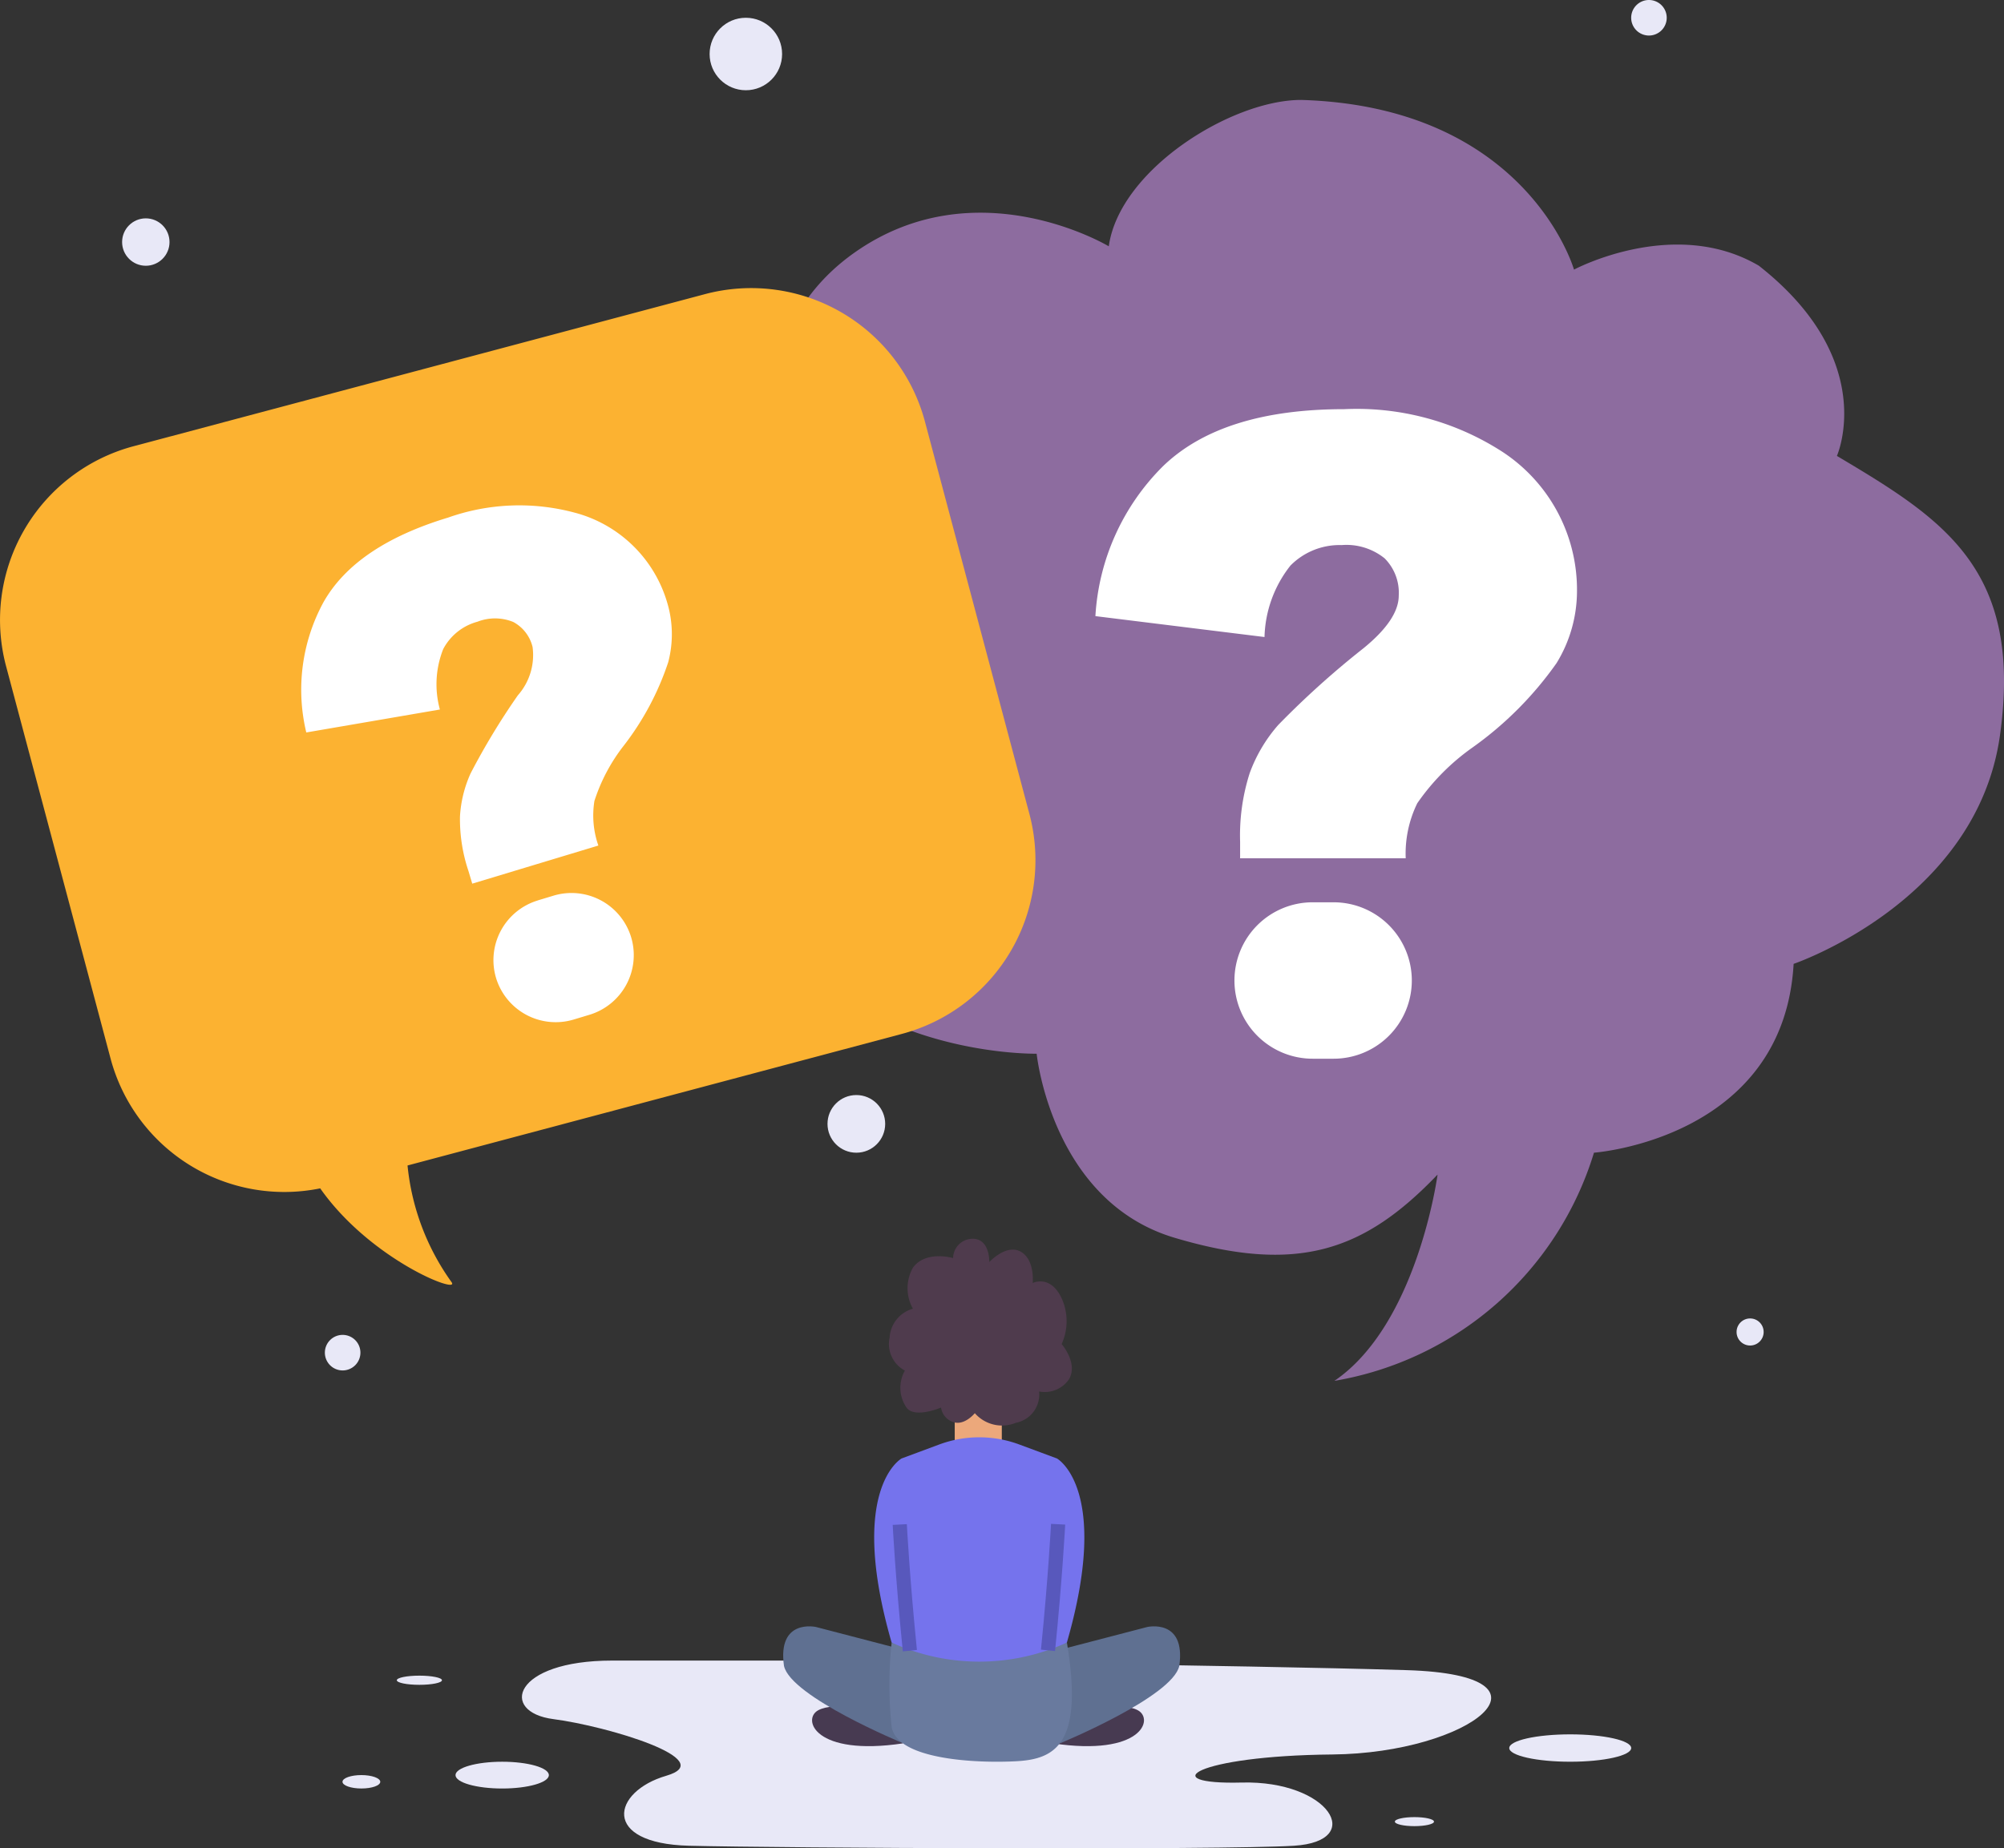 <svg xmlns="http://www.w3.org/2000/svg" width="106.101" height="97.885" viewBox="0 0 106.101 97.885"><rect x="0" y="0" width="106.101" height="97.885" fill="#333333" stroke="none"/><g id="no-cm" transform="translate(-31.463 -22.065)"><g id="OBJECTS" transform="translate(31.463 22.065)"><g id="Group_2" data-name="Group 2" transform="translate(38.488 5.295)"><path id="Path_1" data-name="Path 1" d="M208.831 94.72s.787 7.811 7.307 9.749 10.043.7 13.919-3.347c0 0-1.057 7.928-5.462 10.924a17.4 17.4.0 0013.743-12.084s10.043-.719 10.571-10c0 0 9.69-3.289 10.924-12.1s-3-11.452-8.633-14.8c0 0 2.259-5.055-4.136-10.076-4.483-2.63-9.783.209-9.783.209s-2.467-8.633-14.448-8.986c-3.7.0-9.619 3.7-10.183 7.752.0.0-7.031-4.229-13.488.352s-4.6 13.038-2.444 16.914a15.38 15.38.0 00-3.173 16.21C197.285 94.955 208.831 94.72 208.831 94.72z" transform="translate(-192.434 -44.212)" fill="#8d6c9f"/><g id="Group_1" data-name="Group 1" transform="translate(19.508 16.369)"><path id="Path_2" data-name="Path 2" d="M290.452 136.464h-8.768v-.877a10.824 10.824.0 01.508-3.634 8.044 8.044.0 011.511-2.55 46.467 46.467.0 014.511-4.061q1.869-1.523 1.869-2.792a2.576 2.576.0 00-.75-1.973 3.22 3.22.0 00-2.273-.7 3.654 3.654.0 00-2.711 1.085 6.356 6.356.0 00-1.373 3.784l-8.953-1.107a12.19 12.19.0 013.588-7.949q3.126-3.011 9.587-3.011a14.205 14.205.0 018.122 2.1 8.731 8.731.0 014.2 7.568 7.3 7.3.0 01-1.084 3.784 18.662 18.662.0 01-4.43 4.453 11.892 11.892.0 00-2.942 2.965A6.069 6.069.0 00290.452 136.464zm-4.926 2.33h1.107a4.142 4.142.0 014.142 4.142h0a4.142 4.142.0 01-4.142 4.142h-1.107a4.142 4.142.0 01-4.142-4.142h0a4.142 4.142.0 014.142-4.142z" transform="translate(-274.023 -112.674)" fill="#fff"/></g></g><g id="Group_3" data-name="Group 3" transform="translate(18.14 65.604)"><path id="Path_3" data-name="Path 3" d="M163.738 389.874s-6.668.0-11.928.0-5.977 2.727-3.108 3.1 8.847 2.164 5.977 3-3.467 3.586 1.2 3.706 28.213.239 32.039.0 1.863-3.467-2.775-3.347-2.5-1.418 4.8-1.486 12.558-4.2 3.951-4.466S163.738 389.874 163.738 389.874z" transform="translate(-137.544 -367.536)" fill="#e8e8f7"/><path id="Path_4" data-name="Path 4" d="M214.575 400.2s-2.08-.47-2.96.0-.192 2.454 4.485 1.756z" transform="translate(-186.431 -375.233)" fill="#473a51"/><path id="Path_5" data-name="Path 5" d="M266.173 400.2s2.079-.47 2.96.0.192 2.454-4.485 1.756z" transform="translate(-227.034 -375.233)" fill="#473a51"/><path id="Path_6" data-name="Path 6" d="M206.623 382.33s-2.056-.47-1.7 2.056c.352 1.645 6.306 4.1 6.306 4.1v-4.956z" transform="translate(-181.556 -361.77)" fill="#5f7091"/><path id="Path_7" data-name="Path 7" d="M242.877 333.783v1.448a1.557 1.557.0 002.492.0v-1.448S243.7 332.311 242.877 333.783z" transform="translate(-210.469 -324.358)" fill="#eca87b"/><path id="Path_8" data-name="Path 8" d="M270.847 382.33s2.056-.47 1.7 2.056c-.352 1.645-6.306 4.1-6.306 4.1v-4.956z" transform="translate(-228.249 -361.77)" fill="#5f7091"/><path id="Path_9" data-name="Path 9" d="M234.719 341.539l-1.99-.739a6.093 6.093.0 00-4.243.0l-1.99.739s-2.878 1.586-.529 9.749c0 0 1.409 1.233 4.64 1.233s4.64-1.233 4.64-1.233C237.6 343.124 234.719 341.539 234.719 341.539z" transform="translate(-196.901 -329.905)" fill="#7573ed"/><path id="Path_10" data-name="Path 10" d="M231.754 297.47s-1.447-.426-2.128.511a2.22 2.22.0 000 2.171 1.694 1.694.0 00-1.234 1.532 1.594 1.594.0 00.809 1.745 1.849 1.849.0 00.085 1.958c.426.6 1.83.0 1.83.0a.941.941.0 00.638.766c.6.213 1.149-.468 1.149-.468a1.916 1.916.0 002.171.51 1.527 1.527.0 001.234-1.659 1.555 1.555.0 001.575-.638c.511-.851-.383-1.873-.383-1.873a2.93 2.93.0 000-2.426c-.6-1.277-1.532-.809-1.532-.809s.128-1.234-.638-1.66-1.66.553-1.66.553.043-1.248-.894-1.234A1.035 1.035.0 00231.754 297.47z" transform="translate(-199.432 -296.449)" fill="#4f3b4d"/><path id="Path_11" data-name="Path 11" d="M228.5 385.879a21.2 21.2.0 000 4.463c.287 1.762 4.574 1.938 6.629 1.821s3.538-.94 2.65-6.284A11.153 11.153.0 01228.5 385.879z" transform="translate(-199.432 -364.496)" fill="#697a9e"/><path id="Path_12" data-name="Path 12" d="M230.705 359.739s.143 2.8.535 6.68" transform="translate(-201.207 -344.606)" fill="none" stroke="#5858bc" stroke-miterlimit="10" stroke-width=".75"/><path id="Path_13" data-name="Path 13" d="M264.064 359.674s-.143 2.8-.535 6.679" transform="translate(-226.183 -344.557)" fill="none" stroke="#5858bc" stroke-miterlimit="10" stroke-width=".75"/><ellipse id="Ellipse_1" data-name="Ellipse 1" cx="2.471" cy=".709" rx="2.471" ry=".709" transform="translate(5.977 27.695)" fill="#e8e8f7"/><ellipse id="Ellipse_2" data-name="Ellipse 2" cx="3.228" cy=".725" rx="3.228" ry=".725" transform="translate(61.767 26.245)" fill="#e8e8f7"/><path id="Path_14" data-name="Path 14" d="M342.405 424.787c0 .132-.464.239-1.036.239s-1.036-.107-1.036-.239.464-.239 1.036-.239S342.405 424.655 342.405 424.787z" transform="translate(-284.623 -393.92)" fill="#e8e8f7"/><ellipse id="Ellipse_3" data-name="Ellipse 3" cx="1.195" cy=".243" rx="1.195" ry=".243" transform="translate(2.869 23.136)" fill="#e8e8f7"/><path id="Path_15" data-name="Path 15" d="M109.326 415.6c0 .2-.446.355-1 .355s-1-.159-1-.355.446-.355 1-.355S109.326 415.407 109.326 415.6z" transform="translate(-107.333 -386.843)" fill="#e8e8f7"/></g><g id="Group_4" data-name="Group 4" transform="translate(6.465)"><circle id="Ellipse_4" data-name="Ellipse 4" cx="1.255" cy="1.255" r="1.255" transform="translate(0 11.564)" fill="#e8e8f7"/><circle id="Ellipse_5" data-name="Ellipse 5" cx="1.919" cy="1.919" r="1.919" transform="translate(31.105 0.941)" fill="#e8e8f7"/><circle id="Ellipse_6" data-name="Ellipse 6" cx="1.527" cy="1.527" r="1.527" transform="translate(37.347 57.992)" fill="#e8e8f7"/><circle id="Ellipse_7" data-name="Ellipse 7" cx=".717" cy=".717" r=".717" transform="translate(85.477 69.823)" fill="#e8e8f7"/><path id="Path_16" data-name="Path 16" d="M105.28 318.675a.941.941.0 11-.941-.941A.941.941.0 01105.28 318.675z" transform="translate(-92.663 -247.04)" fill="#e8e8f7"/><path id="Path_17" data-name="Path 17" d="M394.548 23.006a.941.941.0 11-.941-.941A.941.941.0 01394.548 23.006z" transform="translate(-312.769 -22.065)" fill="#e8e8f7"/></g><g id="Group_6" data-name="Group 6" transform="translate(0 15.255)"><path id="Path_18" data-name="Path 18" d="M68.784 86.19 38.536 94.243a9.521 9.521.0 00-6.751 11.65l5.531 20.774a9.52 9.52.0 0011.1 6.879c2.671 3.8 7.445 5.649 6.954 4.966a12.728 12.728.0 01-2.33-6.178l26.173-6.968a9.521 9.521.0 006.751-11.65L80.434 92.94a9.521 9.521.0 00-11.65-6.75z" transform="translate(-31.463 -85.867)" fill="#fcb231"/><g id="Group_5" data-name="Group 5" transform="translate(15.967 11.5)"><path id="Path_19" data-name="Path 19" d="M113.957 151.989l-6.677 2.018-.2-.668a8.617 8.617.0 01-.45-2.884 6.406 6.406.0 01.564-2.29 36.965 36.965.0 012.5-4.131 3.22 3.22.0 00.781-2.556 2.049 2.049.0 00-1.025-1.33 2.561 2.561.0 00-1.893-.013 2.907 2.907.0 00-1.815 1.45 5.056 5.056.0 00-.175 3.2L98.493 146a9.7 9.7.0 01.9-6.879q1.688-3.012 6.608-4.5a11.3 11.3.0 016.669-.27 6.947 6.947.0 014.94 4.8 5.811 5.811.0 01.045 3.131 14.845 14.845.0 01-2.349 4.411 9.454 9.454.0 00-1.558 2.935A4.825 4.825.0 00113.957 151.989zm-3.216 2.908.844-.255a3.3 3.3.0 014.107 2.2h0a3.3 3.3.0 01-2.2 4.107l-.844.255a3.3 3.3.0 01-4.107-2.2h0A3.3 3.3.0 01110.741 154.9z" transform="translate(-98.244 -133.965)" fill="#fff"/></g></g></g></g></svg>